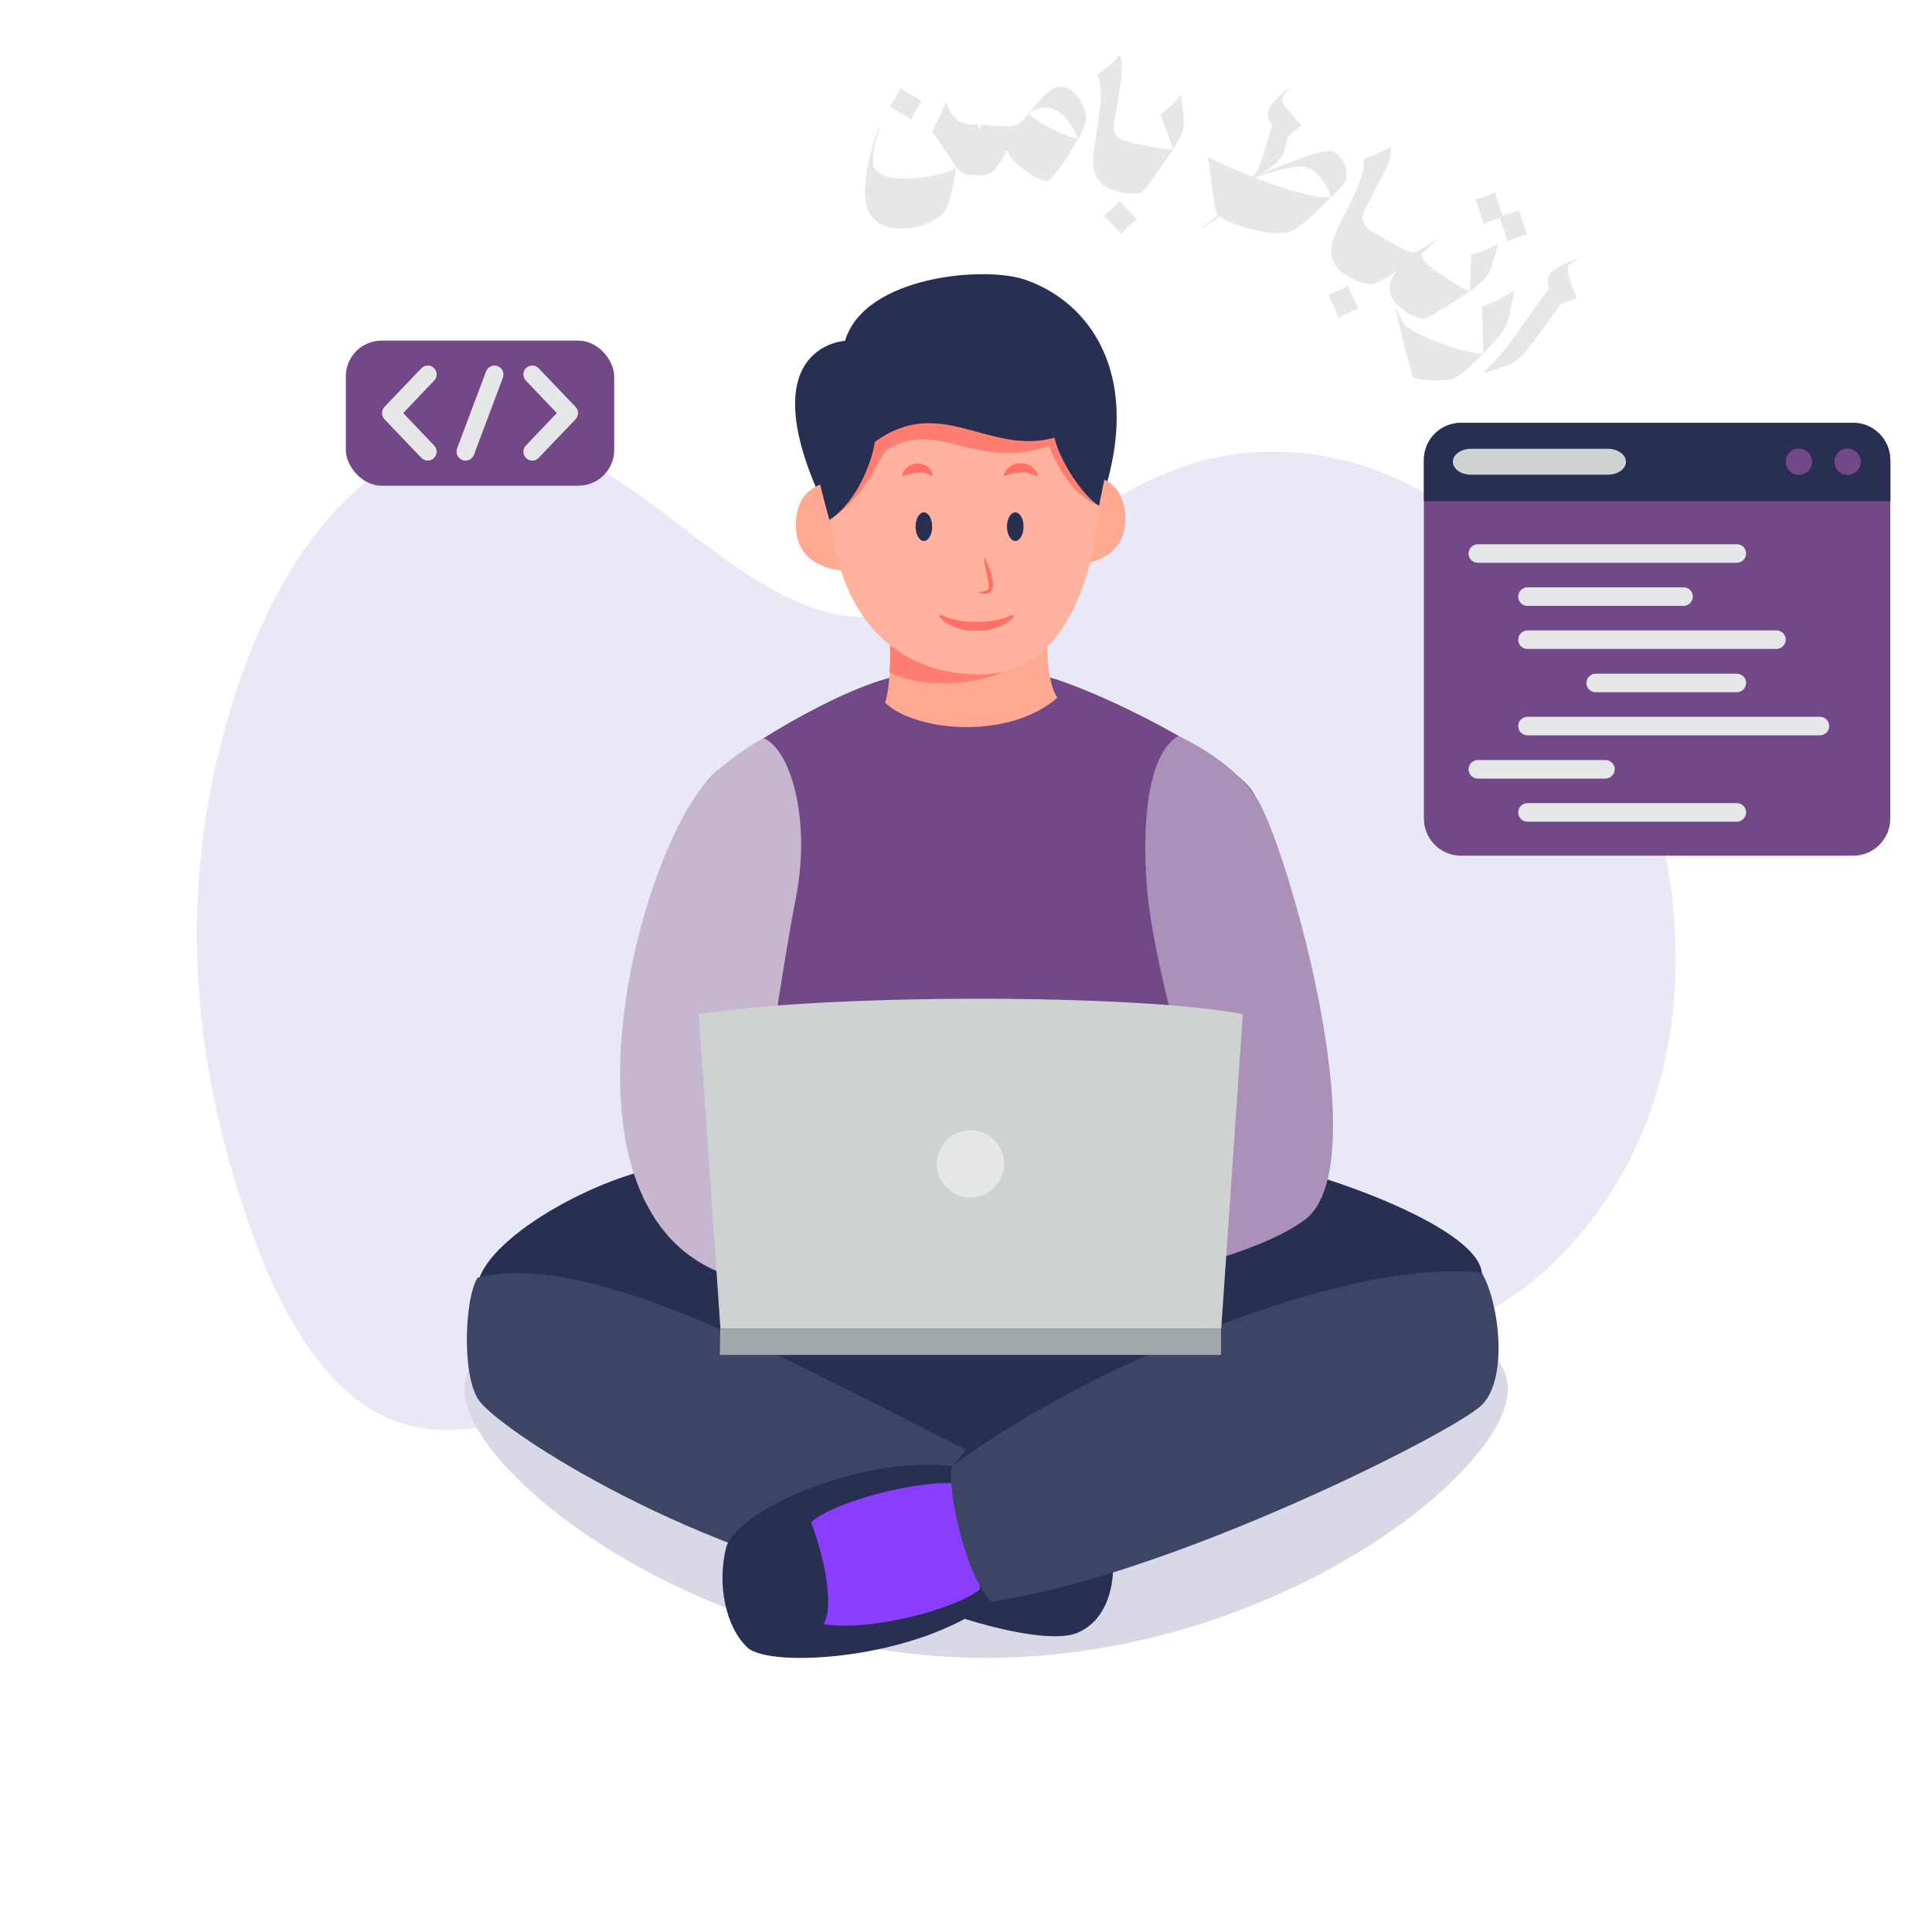 <?xml version="1.0" encoding="UTF-8"?><svg id="Layer_1" xmlns="http://www.w3.org/2000/svg" viewBox="0 0 100 100"><path d="M13.57,65.21c6.35,15.25,15.13,7.11,26.29,2.14,6.46-2.88,11.12-3.05,17.72-.61,7.51,2.78,16.13,5.12,22.84-1.39,15.11-14.66.62-45.29-17.42-41.68-6.11,1.22-10.77,7-16.74,8.15-5.8,1.12-10.63-5.06-15.53-7.69-8.66-4.65-15.32,1.97-18.48,11.56-3.32,10.05-2.44,19.94,1.33,29.52Z" fill="#e8e8f7" stroke-width="0"/><path d="M75.62,21.88h20.3c1.06,0,1.92.86,1.92,1.92v18.57c0,1.06-.86,1.92-1.92,1.92h-20.3c-1.06,0-1.92-.86-1.92-1.92v-18.57c0-1.06.86-1.92,1.92-1.92Z" fill="#734887" stroke-width="0"/><path d="M97.85,23.81v2.13h-24.15v-2.13c0-1.06.87-1.92,1.92-1.92h20.3c1.06,0,1.92.87,1.92,1.92Z" fill="#292f52" stroke-width="0"/><path d="M94.96,23.9c0,.37.3.67.67.67s.67-.3.67-.67-.3-.67-.67-.67-.67.3-.67.67Z" fill="#734887" stroke-width="0"/><path d="M94.96,23.9c0,.37.3.67.67.67s.67-.3.67-.67-.3-.67-.67-.67-.67.3-.67.67Z" fill="#734887" stroke-width="0"/><path d="M94.96,23.9c0,.37.3.67.67.67s.67-.3.67-.67-.3-.67-.67-.67-.67.3-.67.67Z" fill="#734887" stroke-width="0"/><path d="M92.44,23.9c0,.37.3.67.67.67s.67-.3.67-.67-.3-.67-.67-.67-.67.3-.67.67Z" fill="#734887" stroke-width="0"/><path d="M92.44,23.9c0,.37.3.67.67.67s.67-.3.67-.67-.3-.67-.67-.67-.67.3-.67.67Z" fill="#734887" stroke-width="0"/><path d="M92.44,23.9c0,.37.3.67.67.67s.67-.3.67-.67-.3-.67-.67-.67-.67.3-.67.67Z" fill="#734887" stroke-width="0"/><path d="M84.16,23.9c0,.37-.42.67-.93.67h-7.1c-.51,0-.93-.3-.93-.67s.42-.67.93-.67h7.1c.51,0,.93.3.93.67Z" fill="#cfd2d3" stroke-width="0"/><path d="M89.9,29.13h-13.41c-.27,0-.48-.22-.48-.48s.22-.48.48-.48h13.41c.27,0,.48.22.48.48s-.22.48-.48.48Z" fill="#e5e7e8" stroke-width="0"/><path d="M87.14,31.36h-8.08c-.27,0-.48-.22-.48-.48s.22-.48.48-.48h8.08c.27,0,.48.22.48.48s-.22.48-.48.48Z" fill="#e5e7e8" stroke-width="0"/><path d="M91.95,33.59h-12.89c-.27,0-.48-.22-.48-.48s.22-.48.48-.48h12.89c.27,0,.48.22.48.48s-.22.48-.48.48Z" fill="#e5e7e8" stroke-width="0"/><path d="M89.9,35.83h-7.31c-.27,0-.48-.22-.48-.48s.22-.48.48-.48h7.31c.27,0,.48.22.48.48s-.22.48-.48.48Z" fill="#e5e7e8" stroke-width="0"/><path d="M94.2,38.06h-15.14c-.27,0-.48-.22-.48-.48s.22-.48.48-.48h15.14c.27,0,.48.22.48.48s-.22.48-.48.48Z" fill="#e5e7e8" stroke-width="0"/><path d="M83.1,40.3h-6.61c-.27,0-.48-.22-.48-.48s.22-.48.48-.48h6.61c.27,0,.48.22.48.48s-.22.48-.48.48Z" fill="#e5e7e8" stroke-width="0"/><path d="M89.9,42.53h-10.84c-.27,0-.48-.22-.48-.48s.22-.48.48-.48h10.84c.27,0,.48.22.48.48s-.22.48-.48.48Z" fill="#e5e7e8" stroke-width="0"/><rect x="17.9" y="17.63" width="13.89" height="7.51" rx="1.85" ry="1.85" fill="#734887" stroke-width="0"/><path d="M27.55,23.84c-.11,0-.23-.04-.32-.13-.18-.18-.19-.47-.01-.65l1.6-1.68-1.6-1.68c-.18-.18-.17-.48.01-.65.18-.18.48-.17.65.01l1.91,2c.17.18.17.46,0,.64l-1.91,2c-.09.1-.21.14-.33.14Z" fill="#e5e7e8" stroke-width="0"/><path d="M22.14,23.84c-.12,0-.24-.05-.33-.14l-1.91-2c-.17-.18-.17-.46,0-.64l1.91-2c.18-.18.47-.19.65-.01.18.18.19.47.01.65l-1.6,1.68,1.6,1.68c.18.18.17.48-.01.65-.09.09-.2.13-.32.13Z" fill="#e5e7e8" stroke-width="0"/><path d="M24.09,23.84c-.05,0-.11,0-.16-.03-.24-.09-.36-.36-.27-.6l1.5-3.99c.09-.24.36-.36.6-.27.24.09.36.36.27.6l-1.5,3.99c-.07.19-.25.3-.43.3Z" fill="#e5e7e8" stroke-width="0"/><path d="M78.05,71.92c0,4.24-12.09,13.89-27.01,13.89s-27.01-9.65-27.01-13.89,12.09-7.69,27.01-7.69,27.01,3.44,27.01,7.68Z" fill="#d8d8e6" stroke-width="0"/><path d="M65.48,60.24c1.86.14,10.99,3.1,11.22,5.65s-19.21,13.77-27.73,13.65c-8.52-.12-24.81-10.65-24.23-13.15s6.74-5.86,10.53-6.15c4.74-.37,30.2,0,30.2,0Z" fill="#292f52" stroke-width="0"/><path d="M48.5,74.02c1.29.31,3.55,2.05,4.36,2.51s4.34,2.6,4.63,3.53.23,3.65-1.74,4.46-8.56-1.45-9.43-2.26c-.98-6.42,2.18-8.24,2.18-8.24Z" fill="#292f52" stroke-width="0"/><path d="M24.73,66.12c-.66.98-.85,4.92.02,6.31s10.24,7.64,21.06,9.84c-.35-1.62,3.45-6.39,4.22-7.23-7.91-3.89-19.26-10.47-25.29-8.91Z" fill="#3e4463" stroke-width="0"/><path d="M49.31,75.88c-4.96-.56-11.27,2.39-11.73,4.24-.46,1.85-.05,4.05,1.1,5.15s8.78.64,12.63-2.37c.79-3.12-2.01-7.02-2.01-7.02Z" fill="#292f52" stroke-width="0"/><path d="M49.24,76.77c-2.07-.08-6.1.98-7.26,2.02.69,1.79,1.22,4.4.64,5.27,2.31.41,6.81-.75,8.09-1.79.12-1.68-1.47-5.49-1.47-5.49Z" fill="#8a3eff" stroke-width="0"/><path d="M76.7,65.89c.89,1.5,1.39,5.44,0,6.83s-16.2,8.87-25.38,10.18c-1.39-1.31-2.39-6.25-2.01-7.02,6.17-4.71,20.13-10.88,27.39-9.99Z" fill="#3e4463" stroke-width="0"/><path d="M64.67,54.12c.25,3.12-1.33,3.47-2.43,4.22s-.75,3.01-.35,6.83c-2.49,1.97-15.97,4.92-23.43.93.17-1.1.29-4.11.12-5.44s-.81-2.08-3.07-3.41c-2.26-1.33.12-15.62,1.1-16.84.98-1.21,7.06-5.03,10.24-5.5,0,0,4.86-.29,6.83,0s9.08,3.65,10.99,5.84c1.91,2.2-.17,11.17,0,13.37Z" fill="#734887" stroke-width="0"/><path d="M57.88,66.39c.31-.08,6.79-1.16,9.64-3.24,4-2.92-1.24-20.44-2.58-21.98,0,0-1.03-1.69-3.95-3.08-2.23,1.34-1.7,7.49-1.53,8.74.5,3.82,2.08,9.09,2.43,10.3-.85.93-4.94,2.78-4.94,2.78l.93,6.48Z" fill="#ab91b7" stroke-width="0"/><path d="M43.06,66.78s-2.78.13-5.4-.77c-9.44-3.24-4.82-21.31-1.06-25.59,0,0,1.27-1.36,2.93-2.21,1.37.57,2.47,4.17,1.66,8.29-.75,3.86-1.83,11.34-1.83,12.11.85.62,3.32,1.85,3.32,1.85l.39,6.33Z" fill="#c7b6cf" stroke-width="0"/><path d="M63.2,68.78h-25.91l-1.12-16.29c6.72-1.06,22.54-1.06,28.16,0l-1.12,16.29Z" fill="#cfd2d3" stroke-width="0"/><path d="M51.97,60.24c0,.96-.78,1.74-1.74,1.74s-1.74-.78-1.74-1.74.78-1.74,1.74-1.74,1.74.78,1.74,1.74Z" fill="#e6e8e8" stroke-width="0"/><polygon points="63.2 68.78 63.2 70.13 37.26 70.13 37.28 68.78 63.2 68.78" fill="#a2a9ad" stroke-width="0"/><path d="M54.27,31.56c-.1,1.04-.19,3.63.46,4.55-2.51,2.2-7.33,1.77-8.91.27.35-1.23.35-3.78,0-4.59s4.09-1.43,4.09-1.43l4.36,1.2Z" fill="#ffa993" stroke-width="0"/><path d="M42.22,25.2c-3.09-7.33,1.52-7.56,1.52-7.56,1-3.37,7.25-3.89,9.33-3.16,3.43,1.2,5.8,4.86,4.24,10.47,0,0-1.93,8.42-6.59,8.41-4.67-.01-8.5-8.16-8.5-8.16Z" fill="#292f52" stroke-width="0"/><path d="M58.24,26.91c0,1.78-1.59,2.29-2.58,2.29s-.7-1.59-.7-2.59.14-2,1.13-2,2.16.46,2.16,2.3Z" fill="#ffa993" stroke-width="0"/><path d="M41.2,27.24c0,1.78,1.59,2.29,2.58,2.29s.7-1.59.7-2.59-.14-2-1.13-2-2.16.46-2.16,2.3Z" fill="#ffa993" stroke-width="0"/><path d="M51.88,34.79c-1.82.82-4.59.72-5.83,0,.02-.57.04-1.28,0-1.69,1.46.47,5.83,1.69,5.83,1.69Z" fill="#ff7d71" stroke-width="0"/><path d="M42.93,25.46c0,5.55,2.78,9.45,7.79,9.45s6.17-6.56,6.17-9.45-4.67-6.21-7.17-6.21c-6.09,0-6.79,6.21-6.79,6.21Z" fill="#ffb29e" stroke-width="0"/><path d="M42.93,26.91c2.04-1.29,2.58-3.42,3.05-3.68,2.69-1.54,4.56,1.17,8.33-.15,0,0,.77,2.38,2.58,3.11.08-1.53-1.87-4.15-3.02-5.19-1.15-1.04-7.82-2.19-9.06.31-1.23,2.5-1.89,5.61-1.89,5.61Z" fill="#ff7d71" stroke-width="0"/><path d="M42.93,26.91c1.5-.98,2.24-3.18,2.35-4.03,3.39-2.51,5.94.73,9.3-.23.27,1.23,1.5,3.05,2.31,3.53.15-.97.68-2.57.26-3.65-.42-1.08-.94-4.9-7.62-5.09-6.68-.19-7.68,4.09-7.53,5.4.15,1.31.93,4.07.93,4.07Z" fill="#292f52" stroke-width="0"/><ellipse cx="52.55" cy="27.26" rx=".43" ry=".74" fill="#292f52" stroke-width="0"/><ellipse cx="47.82" cy="27.26" rx=".43" ry=".74" fill="#292f52" stroke-width="0"/><path d="M51.96,24.6s0,0,0-.03c0-.02.01-.05.03-.08.03-.06.08-.15.15-.22.04-.04.08-.08.13-.11.05-.04.1-.07.16-.1.06-.02.12-.05.19-.06.07-.02.14-.02.21-.02.07,0,.14,0,.21.02.07,0,.14.03.2.06.06.02.12.06.17.1.05.03.09.07.13.12.08.08.12.16.15.23.03.06.03.11.03.11v.02s0,.02-.01.02c0,0,0,0-.01,0,0,0-.03-.01-.07-.03-.04-.02-.11-.05-.19-.08-.04-.02-.08-.03-.13-.04-.05-.01-.09-.03-.15-.03-.1-.02-.21-.03-.32-.02-.22,0-.44.05-.6.1-.16.05-.26.1-.26.1,0,0-.02,0-.03,0,0,0,0,0,0-.01v-.02Z" fill="#ff7167" stroke-width="0"/><path d="M46.69,24.6s0-.04.03-.1c.03-.06.07-.14.13-.21.03-.04.07-.08.11-.11.04-.03.09-.07.14-.09.1-.05.22-.09.35-.1.13,0,.26.01.38.06.12.05.23.12.3.21.04.04.06.09.08.13.02.04.03.08.04.11.01.07.01.11.01.11v.02s-.01.02-.02.02c0,0,0,0,0,0,0,0-.02-.01-.06-.04-.03-.03-.09-.05-.16-.08-.07-.03-.15-.05-.24-.06-.09-.01-.19-.01-.29,0-.2.01-.4.06-.54.11-.14.04-.24.08-.24.08,0,0-.02,0-.02,0,0,0,0,0,0-.01v-.02Z" fill="#ff7167" stroke-width="0"/><path d="M51.03,28.95s.01.03.03.09c.02.06.05.13.09.23.07.19.18.45.23.73.02.14.04.3,0,.45-.02.08-.06.15-.13.2-.06.05-.13.08-.19.09-.12.02-.21,0-.27-.02-.06-.02-.09-.03-.09-.03-.02,0-.03-.03-.02-.05,0-.01.02-.02.03-.02h0s.03,0,.09,0c.06,0,.14,0,.22-.04.08-.03.14-.08.15-.18.02-.1,0-.23-.02-.36-.05-.26-.13-.52-.17-.73-.02-.1-.03-.19-.03-.26,0-.07,0-.1,0-.1h0s.02-.04.04-.03c.01,0,.03.01.03.03Z" fill="#ff7167" stroke-width="0"/><path d="M48.71,31.82s.06.02.16.07c.05.03.11.05.17.07.06.02.14.05.22.07.08.03.18.05.27.07.1.02.2.03.31.05.11.01.22.02.34.03.11,0,.23.01.35,0,.12,0,.23,0,.35,0,.11-.01.23-.01.34-.03.11-.01.21-.03.31-.05.1-.02.19-.04.28-.06.08-.03.16-.05.23-.07.06-.03.13-.05.17-.07.09-.05.14-.07.14-.07h.01s.08,0,.1.03c.01.03,0,.06-.01.08,0,0-.04.05-.12.13-.09.08-.22.18-.4.27-.09.04-.19.09-.29.12-.11.04-.22.08-.34.1-.12.03-.24.05-.37.07-.13,0-.26.02-.39.02-.13,0-.26,0-.39-.02-.13-.01-.25-.04-.37-.06-.12-.03-.24-.06-.34-.1-.05-.02-.1-.04-.15-.06-.05-.02-.09-.05-.14-.07-.09-.04-.17-.09-.23-.14-.07-.05-.12-.09-.16-.13-.08-.08-.12-.12-.12-.12-.03-.03-.03-.08,0-.11.02-.02.05-.02.08-.01Z" fill="#ff7167" stroke-width="0"/><path d="M45.37,11.45c-.36-.28-.56-.69-.59-1.22-.06-.96.18-2.17.71-3.63h.04c-.16.53-.26.92-.3,1.17-.04.25-.05.48-.04.69,0,.14.08.27.21.4.14.13.34.22.6.3.27.07.59.1.98.08.55-.03,1.05-.09,1.5-.19.46-.09.79-.23,1-.4-.08.61-.18,1.12-.29,1.51-.11.39-.21.65-.28.76-.17.24-.44.44-.82.61-.38.17-.78.27-1.23.29-.65.04-1.16-.09-1.52-.37ZM47.43,5.69c-.14.23-.22.39-.26.5l-1.13-.68c.08-.09.19-.24.31-.46.12-.21.21-.38.25-.49l1.13.68c-.07.07-.17.22-.3.45ZM49.93,9.01c-.15-.06-.27-.15-.38-.29l-.03-.04-.02-.03-1.26-1.87c.09-.13.21-.38.38-.73.17-.35.28-.61.33-.78.14.34.28.6.42.76.14.17.3.28.49.34.19.06.45.08.78.06l.15,2.62h-.22c-.29.03-.5,0-.65-.05Z" fill="#e6e8e8" stroke-width="0"/><path d="M53.45,9.09c-.3-.17-.57-.38-.83-.63-.25-.24-.42-.46-.51-.66-.37.68-.65,1.06-.84,1.16-.1.05-.22.08-.34.1-.12.02-.23.02-.33.02-.05,0-.08-.12-.1-.36-.02-.23-.01-.56.02-.96.03-.41.08-.72.14-.95.06-.23.11-.34.16-.34.62.05,1.05.07,1.31.07.25,0,.46-.06.6-.15.15-.09.32-.26.51-.51.23.22.61.47,1.14.75.53.28,1,.46,1.42.56-.34.6-.67,1.12-.99,1.55-.32.43-.54.64-.65.63-.19-.01-.43-.11-.73-.28ZM55.61,4.8c.19.19.34.42.45.69s.16.51.14.72c0,.07-.04.2-.11.39-.07.19-.16.39-.28.59-.04-.11-.09-.22-.15-.32-.19-.37-.41-.67-.67-.91-.26-.24-.5-.37-.72-.39-.41-.03-.75.07-1.04.31.33-.4.58-.7.78-.89.19-.2.36-.33.51-.41.15-.07.31-.1.49-.08.2.01.39.12.58.31Z" fill="#e6e8e8" stroke-width="0"/><path d="M56.8,9.25c-.22-.37-.27-.92-.16-1.66.15-.9.24-1.56.29-1.99.04-.43.06-.75.04-.97-.02-.22-.07-.46-.16-.75.13-.1.33-.26.6-.49.27-.23.45-.42.56-.55.07.27.1.5.1.69,0,.19-.02.46-.07.81-.05.35-.16,1-.33,1.95-.06.33-.01.58.14.74.15.17.39.28.74.34l-.45,2.58c-.64-.11-1.08-.35-1.3-.72Z" fill="#e6e8e8" stroke-width="0"/><path d="M58.42,11.7c-.2.18-.33.31-.39.41l-.89-.97c.1-.06.25-.18.43-.35s.31-.3.38-.4l.89.97c-.08.05-.22.17-.42.35ZM58.5,10.01c-.19,0-.35-.02-.5-.06-.05-.01-.06-.13-.05-.37.01-.24.07-.55.16-.95.09-.4.19-.7.28-.92.09-.22.16-.32.21-.31.38.09.77.17,1.18.24.41.07.72.1.94.09-.55.82-.95,1.39-1.2,1.73-.25.33-.42.51-.5.52-.16.03-.34.05-.53.04ZM61.05,7.15c-.1.2-.21.39-.32.56l-.66-1.77c.15-.11.34-.28.57-.5.23-.22.39-.41.48-.55.09.57.14.97.15,1.2.01.23,0,.42-.03.58-.03.12-.09.28-.2.49Z" fill="#e6e8e8" stroke-width="0"/><path d="M69.45,8.22c.12.18.2.37.24.58.04.21.02.4-.04.56-.05.14-.31.43-.77.87-.05-.29-.2-.6-.44-.92-.24-.32-.5-.54-.78-.64-.18-.07-.48-.06-.91.02-.43.08-1.03.25-1.79.51l.2.08c.74.29,1.47.53,2.17.71.7.18,1.22.26,1.55.23-1.07,1.11-1.79,1.7-2.16,1.78-.38.08-.82.09-1.32,0-.5-.08-1.02-.22-1.57-.44-.27-.1-.5-.22-.69-.36l-.92.62-.04-.02.86-.68s-.03-.02-.06-.04c-.05-.13-.09-.34-.14-.62-.04-.28-.09-.65-.15-1.11-.08-.61-.13-1-.17-1.17l.02-.04c.32.16.65.31.98.46.33.15.78.33,1.33.55.12-.11.24-.31.35-.61.07-.19.15-.39.21-.61.07-.22.11-.36.13-.43.13-.45.23-.78.32-1-.13-.18-.21-.33-.23-.45s-.02-.23.02-.33c.13-.34.49-.73,1.07-1.17h.04c-.11.12-.19.2-.24.26-.05.06-.1.14-.13.22-.02.06-.02.13.01.23.03.09.12.23.27.43.15.19.38.46.69.81-.08.05-.19.13-.33.25-.14.12-.26.23-.35.34l-.14.48c-.05.17-.09.31-.13.39-.14.36-.58.74-1.33,1.13,1.08-.47,1.96-.81,2.63-1.03.68-.21,1.1-.29,1.27-.22.17.07.31.19.43.37Z" fill="#e6e8e8" stroke-width="0"/><path d="M68.94,13.31c-.1-.42.02-.96.36-1.63.41-.81.71-1.41.88-1.8.17-.39.29-.69.34-.9.05-.21.08-.47.08-.76.16-.05.4-.14.72-.29.33-.14.56-.26.7-.35-.02.27-.06.5-.11.69-.06.18-.16.43-.32.75-.16.32-.46.9-.91,1.76-.16.29-.19.54-.1.75s.29.39.6.55l-1.23,2.32c-.58-.3-.92-.67-1.01-1.09Z" fill="#e6e8e8" stroke-width="0"/><path d="M69.8,16.19c-.24.11-.41.2-.5.26l-.54-1.21c.12-.03.29-.1.52-.2.22-.1.39-.19.48-.26l.54,1.21c-.1.02-.27.09-.51.2ZM71.97,15.23c-.09-.32-.04-.65.17-.99.05-.08.09-.14.12-.18-.64.42-1.06.64-1.28.65-.32.01-.68-.11-1.11-.37-.04-.02-.02-.15.07-.37s.24-.5.45-.85c.21-.35.4-.61.56-.79.16-.18.26-.25.3-.23l.15.09c.6.37,1.03.61,1.3.73.27.12.45.17.53.14.1-.04.25-.12.46-.24.21-.12.41-.25.6-.39l.04.02-.73.68c-.04.1,0,.22.12.37s.26.28.44.39l-1.38,2.23-.07-.05c-.4-.25-.65-.53-.74-.85Z" fill="#e6e8e8" stroke-width="0"/><path d="M73.14,16.34c-.17-.08-.32-.16-.44-.25-.04-.03,0-.15.1-.36.1-.21.27-.49.51-.82.24-.33.44-.58.61-.74.17-.17.27-.24.31-.21.32.23.65.45,1,.67.35.22.63.37.84.44-.82.55-1.41.92-1.77,1.14-.36.21-.58.31-.66.29-.16-.03-.33-.09-.5-.16ZM76.59,14.68c-.17.15-.34.28-.51.4l.07-1.89c.18-.05.43-.13.72-.25.3-.12.52-.22.66-.32-.14.56-.25.95-.32,1.17-.08.22-.16.39-.25.52-.07.1-.19.22-.37.37ZM78.53,12.29c-.24.08-.4.15-.49.21l-.4-1.21c-.14.04-.3.09-.47.15-.17.06-.29.12-.37.16l-.43-1.28c.13-.02.31-.07.53-.15.22-.08.38-.14.48-.21l.4,1.21c.15-.04.31-.09.47-.15.17-.06.29-.12.37-.16l.43,1.28c-.11.02-.28.07-.51.15Z" fill="#e6e8e8" stroke-width="0"/><path d="M72.72,18.02c-.2-.77-.35-1.44-.48-2.02l.03-.03c.18.37.29.6.34.69.05.09.11.16.17.22.25.19.63.41,1.15.63.52.23,1.05.42,1.58.57.54.15.96.23,1.27.22-.5.51-.88.85-1.12,1.03-.24.18-.45.29-.62.32-.25.04-.56.06-.93.04-.37-.02-.68-.06-.95-.13-.1-.26-.25-.77-.44-1.54ZM78.05,16.57c-.08.28-.2.51-.33.68-.11.14-.42.49-.94,1.05l-.07-2.45c.21-.05.48-.17.84-.35s.63-.35.84-.5c-.14.77-.25,1.29-.33,1.57Z" fill="#e6e8e8" stroke-width="0"/><path d="M81.21,15.57c-.17.06-.32.12-.44.19l-.6.82c-.06.09-.25.35-.57.79-.32.44-.55.74-.69.9-.16.18-.33.33-.49.43-.16.11-.35.2-.56.27-.21.08-.56.19-1.05.35l-.03-.03c.25-.24.52-.52.79-.82.19-.22.41-.48.64-.8.23-.32.52-.72.86-1.21.54-.78.91-1.28,1.11-1.52-.06-.21-.08-.38-.06-.5.02-.12.06-.22.14-.31.24-.27.71-.51,1.41-.73l.03.03c-.14.06-.24.11-.31.15-.07.04-.14.09-.19.16-.04.05-.06.12-.06.22,0,.1.04.26.11.49s.19.56.37,1c-.09.02-.21.06-.38.12Z" fill="#e6e8e8" stroke-width="0"/></svg>
